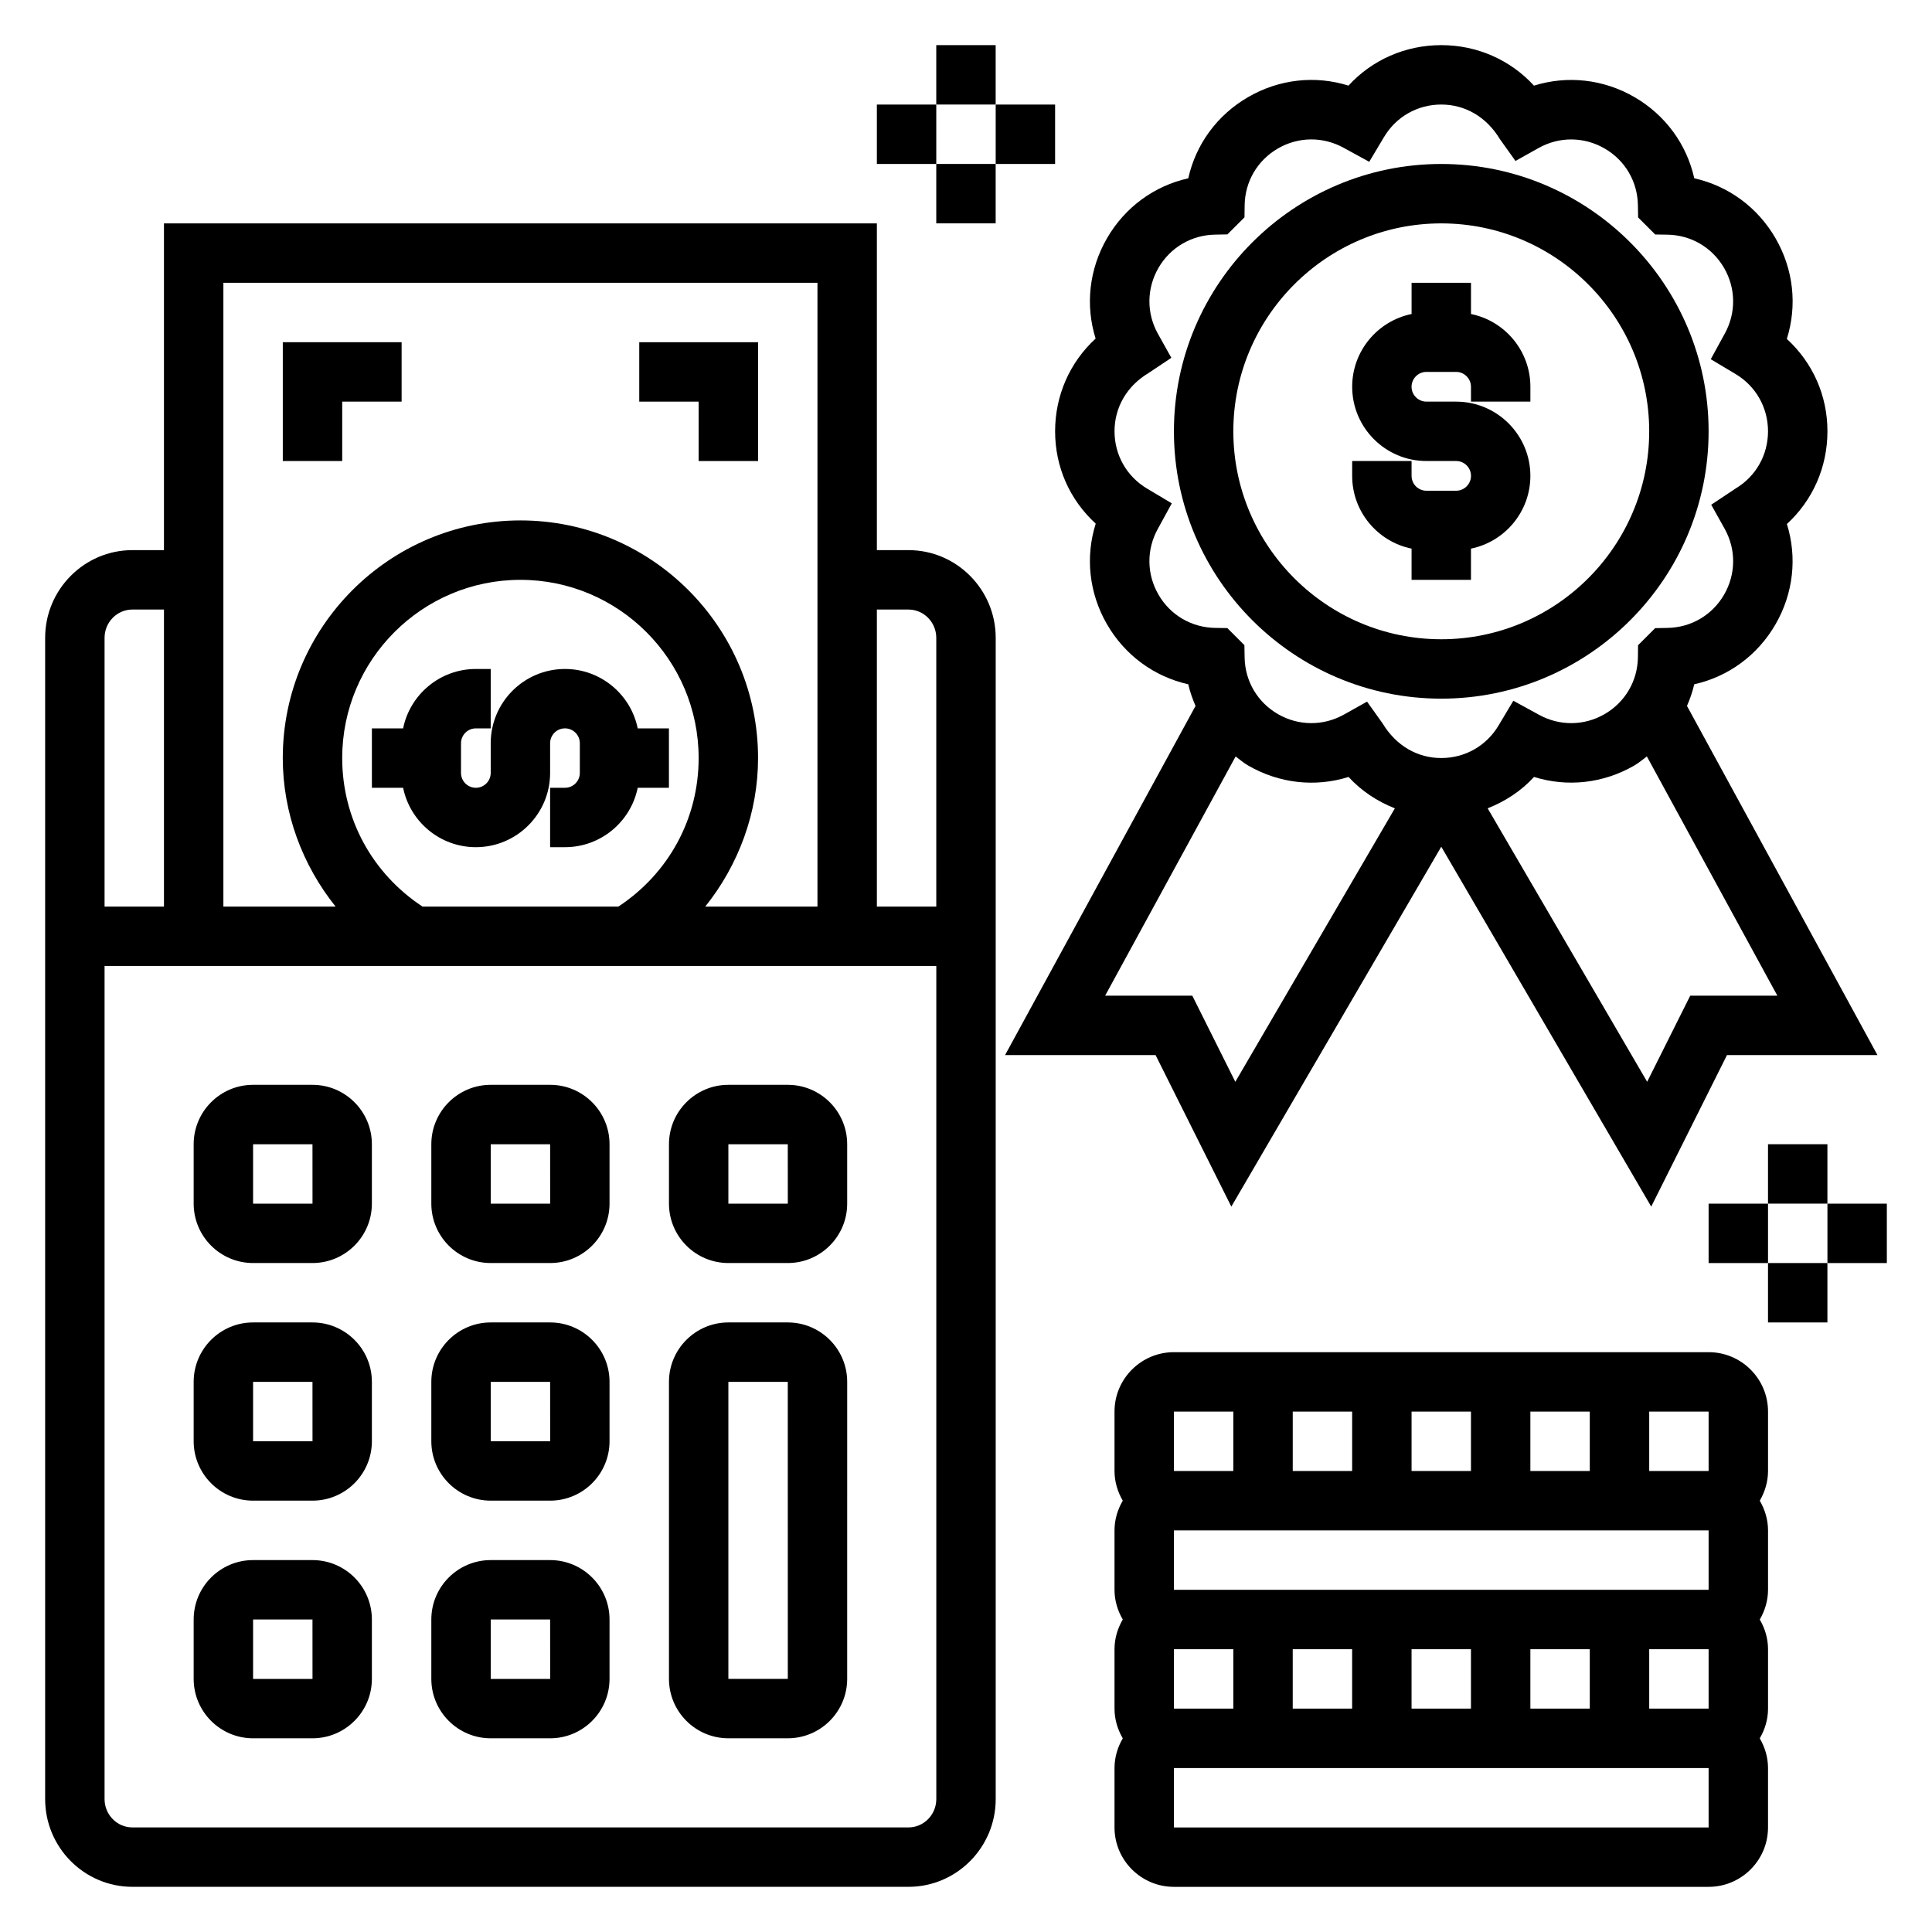 <?xml version="1.0" encoding="UTF-8"?>
<!-- Uploaded to: ICON Repo, www.iconrepo.com, Generator: ICON Repo Mixer Tools -->
<svg fill="#000000" width="800px" height="800px" version="1.1" viewBox="144 144 512 512" xmlns="http://www.w3.org/2000/svg">
 <g>
  <path d="m384.74 289.79h-8.359v-86.59h-188.93v86.594l-8.359-0.004c-12.754 0-23.129 10.43-23.129 23.254v307.73c0 12.824 10.375 23.254 23.129 23.254h205.66c12.746 0 23.121-10.43 23.121-23.254v-307.73c0-12.824-10.375-23.254-23.129-23.254zm0 15.746c4.078 0 7.383 3.367 7.383 7.508v71.211h-15.742v-78.719zm-24.105-86.594v165.31h-29.734c8.844-11.051 13.992-24.898 13.992-39.359 0-34.723-28.254-62.977-62.977-62.977-34.723 0-62.977 28.254-62.977 62.977 0 14.469 5.148 28.309 13.996 39.359h-29.738v-165.31zm-104.67 165.31c-13.328-8.785-21.277-23.309-21.277-39.359 0-26.047 21.184-47.23 47.23-47.23s47.23 21.184 47.23 47.23c0 16.059-7.949 30.574-21.27 39.359zm-76.871-78.719h8.359v78.719h-15.742v-71.211c0-4.141 3.305-7.508 7.383-7.508zm205.65 322.75h-205.65c-4.078 0-7.383-3.371-7.383-7.512v-220.78h220.42v220.78c-0.004 4.141-3.309 7.512-7.387 7.512z"/>
  <path d="m226.81 431.49h-15.742c-8.684 0-15.742 7.062-15.742 15.742v15.742c0 8.684 7.062 15.742 15.742 15.742h15.742c8.684 0 15.742-7.062 15.742-15.742v-15.742c0.004-8.684-7.059-15.742-15.742-15.742zm-15.742 31.488v-15.742h15.742l0.008 15.742z"/>
  <path d="m289.79 431.49h-15.742c-8.684 0-15.742 7.062-15.742 15.742v15.742c0 8.684 7.062 15.742 15.742 15.742h15.742c8.684 0 15.742-7.062 15.742-15.742v-15.742c0.004-8.684-7.059-15.742-15.742-15.742zm-15.742 31.488v-15.742h15.742l0.008 15.742z"/>
  <path d="m352.77 431.49h-15.742c-8.684 0-15.742 7.062-15.742 15.742v15.742c0 8.684 7.062 15.742 15.742 15.742h15.742c8.684 0 15.742-7.062 15.742-15.742v-15.742c0.004-8.684-7.059-15.742-15.742-15.742zm-15.742 31.488v-15.742h15.742l0.008 15.742z"/>
  <path d="m226.81 494.46h-15.742c-8.684 0-15.742 7.062-15.742 15.742v15.742c0 8.684 7.062 15.742 15.742 15.742h15.742c8.684 0 15.742-7.062 15.742-15.742v-15.742c0.004-8.68-7.059-15.742-15.742-15.742zm-15.742 31.488v-15.742h15.742l0.008 15.742z"/>
  <path d="m289.79 494.46h-15.742c-8.684 0-15.742 7.062-15.742 15.742v15.742c0 8.684 7.062 15.742 15.742 15.742h15.742c8.684 0 15.742-7.062 15.742-15.742v-15.742c0.004-8.68-7.059-15.742-15.742-15.742zm-15.742 31.488v-15.742h15.742l0.008 15.742z"/>
  <path d="m226.81 557.44h-15.742c-8.684 0-15.742 7.062-15.742 15.742v15.742c0 8.684 7.062 15.742 15.742 15.742h15.742c8.684 0 15.742-7.062 15.742-15.742v-15.742c0.004-8.68-7.059-15.742-15.742-15.742zm-15.742 31.488v-15.742h15.742l0.008 15.742z"/>
  <path d="m289.79 557.44h-15.742c-8.684 0-15.742 7.062-15.742 15.742v15.742c0 8.684 7.062 15.742 15.742 15.742h15.742c8.684 0 15.742-7.062 15.742-15.742v-15.742c0.004-8.68-7.059-15.742-15.742-15.742zm-15.742 31.488v-15.742h15.742l0.008 15.742z"/>
  <path d="m352.77 494.46h-15.742c-8.684 0-15.742 7.062-15.742 15.742v78.719c0 8.684 7.062 15.742 15.742 15.742h15.742c8.684 0 15.742-7.062 15.742-15.742l0.004-78.715c0-8.684-7.062-15.746-15.746-15.746zm-15.742 94.465v-78.719h15.742l0.008 78.719z"/>
  <path d="m518.08 289.39v8.273h15.742v-8.273c8.973-1.828 15.742-9.777 15.742-19.277 0-10.855-8.832-19.68-19.68-19.68h-7.871c-2.172 0-3.938-1.77-3.938-3.938 0-2.164 1.762-3.938 3.938-3.938h7.871c2.172 0 3.938 1.77 3.938 3.938l0.004 3.934h15.742v-3.938c0-9.508-6.769-17.453-15.742-19.277v-8.273h-15.742v8.273c-8.973 1.828-15.742 9.777-15.742 19.277 0 10.855 8.832 19.68 19.68 19.68h7.871c2.172 0 3.938 1.77 3.938 3.938-0.004 2.164-1.77 3.938-3.941 3.938h-7.871c-2.172 0-3.938-1.77-3.938-3.938v-3.934h-15.742v3.938c0 9.508 6.769 17.449 15.742 19.277z"/>
  <path d="m525.95 329.15c39.062 0 70.848-31.781 70.848-70.848 0-39.07-31.789-70.848-70.848-70.848-39.062 0-70.848 31.781-70.848 70.848 0 39.07 31.789 70.848 70.848 70.848zm0-125.95c30.387 0 55.105 24.727 55.105 55.105 0 30.379-24.719 55.105-55.105 55.105s-55.105-24.727-55.105-55.105c0.004-30.379 24.723-55.105 55.105-55.105z"/>
  <path d="m450.24 423.61 20.074 40.156 55.637-95.379 55.641 95.379 20.074-40.156h39.879l-50.477-92.527c0.789-1.852 1.473-3.746 1.922-5.738 9.004-2.008 16.773-7.652 21.539-15.887 4.754-8.234 5.769-17.781 3.016-26.59 6.824-6.25 10.746-15.035 10.746-24.57 0-9.406-3.816-18.098-10.762-24.48 2.785-8.824 1.785-18.406-2.992-26.672-4.762-8.234-12.531-13.879-21.539-15.895-2.008-9.004-7.652-16.781-15.887-21.539-8.234-4.754-17.781-5.769-26.59-3.016-6.25-6.812-15.043-10.734-24.57-10.734-9.566 0-18.391 3.953-24.586 10.73-8.809-2.762-18.344-1.73-26.566 3.023-8.242 4.754-13.887 12.531-15.895 21.539-9.004 2.008-16.773 7.652-21.539 15.887-4.754 8.234-5.769 17.781-3.016 26.59-6.812 6.25-10.734 15.035-10.734 24.566 0 9.406 3.816 18.098 10.762 24.48-2.785 8.824-1.785 18.406 2.992 26.672 4.762 8.234 12.531 13.879 21.539 15.895 0.441 1.992 1.133 3.891 1.922 5.738l-50.477 92.527zm9.73-15.742h-23.098l34.582-63.402c1.094 0.828 2.125 1.715 3.336 2.418 8.242 4.762 17.797 5.785 26.59 3.016 3.418 3.731 7.637 6.488 12.273 8.32l-42.281 72.477zm131.96 0-11.414 22.82-42.273-72.477c4.668-1.836 8.895-4.598 12.289-8.312 8.801 2.754 18.344 1.73 26.566-3.023 1.211-0.699 2.242-1.59 3.336-2.418l34.586 63.41zm-140.93-106.3c-3.148-5.441-3.195-11.973-0.133-17.469l3.668-6.707-6.566-3.922c-5.391-3.211-8.609-8.895-8.609-15.176s3.219-11.965 9.004-15.43l6.055-4.039-3.551-6.352c-3.062-5.488-3.016-12.012 0.133-17.469 3.148-5.441 8.777-8.738 15.066-8.824l3.211-0.062 4.527-4.519 0.039-3.195c0.086-6.289 3.387-11.918 8.832-15.066 5.449-3.141 11.973-3.188 17.469-0.133l6.715 3.676 3.922-6.566c3.211-5.391 8.887-8.609 15.168-8.609s11.957 3.219 15.57 9.211l4.094 5.738 6.148-3.441c5.496-3.062 12.027-3.008 17.469 0.133 5.441 3.141 8.746 8.777 8.832 15.066l0.055 3.211 4.527 4.519 3.195 0.047c6.289 0.086 11.918 3.387 15.066 8.832 3.148 5.441 3.195 11.973 0.133 17.469l-3.668 6.707 6.566 3.922c5.387 3.211 8.605 8.895 8.605 15.176s-3.219 11.965-8.613 15.184l-6.438 4.281 3.551 6.352c3.062 5.488 3.016 12.012-0.133 17.469-3.148 5.441-8.777 8.738-15.066 8.824l-3.211 0.062-4.527 4.519-0.039 3.195c-0.086 6.289-3.387 11.918-8.832 15.066-5.449 3.148-11.98 3.188-17.469 0.133l-6.715-3.676-3.922 6.566c-3.219 5.398-8.895 8.617-15.18 8.617-6.281 0-11.957-3.219-15.57-9.211l-4.094-5.738-6.148 3.441c-5.496 3.062-12.027 3.008-17.469-0.133-5.441-3.141-8.746-8.777-8.832-15.066l-0.055-3.211-4.527-4.519-3.195-0.047c-6.281-0.09-11.918-3.387-15.059-8.836z"/>
  <path d="m313 352.77h8.273v-15.742h-8.273c-1.828-8.973-9.777-15.742-19.277-15.742-10.848 0-19.68 8.824-19.68 19.68v7.871c0 2.164-1.762 3.938-3.938 3.938-2.172-0.004-3.934-1.773-3.934-3.938v-7.871c0-2.164 1.762-3.938 3.938-3.938h3.934v-15.742h-3.938c-9.5 0-17.453 6.769-19.277 15.742h-8.273v15.742h8.273c1.828 8.973 9.777 15.742 19.277 15.742 10.848 0 19.68-8.824 19.68-19.68v-7.871c0-2.164 1.762-3.938 3.938-3.938 2.172 0 3.938 1.77 3.938 3.938v7.871c0 2.164-1.762 3.938-3.938 3.938h-3.938v15.742h3.938c9.5 0.004 17.453-6.766 19.277-15.742z"/>
  <path d="m234.69 250.43h15.742v-15.742h-31.488v31.488h15.746z"/>
  <path d="m329.15 266.18h15.746v-31.488h-31.488v15.742h15.742z"/>
  <path d="m596.8 502.34h-141.7c-8.684 0-15.742 7.062-15.742 15.742v15.742c0 2.883 0.836 5.551 2.188 7.871-1.355 2.324-2.188 4.996-2.188 7.875v15.742c0 2.883 0.836 5.551 2.188 7.871-1.355 2.324-2.188 4.996-2.188 7.875v15.742c0 2.883 0.836 5.551 2.188 7.871-1.355 2.324-2.188 4.992-2.188 7.875v15.742c0 8.684 7.062 15.742 15.742 15.742h141.7c8.684 0 15.742-7.062 15.742-15.742v-15.742c0-2.883-0.836-5.551-2.188-7.871 1.355-2.324 2.191-4.992 2.191-7.871v-15.742c0-2.883-0.836-5.551-2.188-7.871 1.352-2.328 2.188-4.996 2.188-7.875v-15.742c0-2.883-0.836-5.551-2.188-7.871 1.352-2.328 2.188-4.996 2.188-7.875v-15.742c0-8.688-7.062-15.746-15.742-15.746zm0 31.488h-15.742v-15.742h15.742zm0 31.488h-141.7v-15.742h141.7zm0 31.488h-15.742v-15.742h15.742zm-141.7-15.746h15.742v15.742h-15.742zm31.488 0h15.742v15.742h-15.742zm31.488 0h15.742v15.742h-15.742zm31.488 0h15.742v15.742h-15.742zm0-47.23v-15.742h15.742v15.742zm-15.742 0h-15.742v-15.742h15.742zm-31.488 0h-15.742v-15.742h15.742zm-47.234-15.746h15.742v15.742h-15.742zm141.7 110.21h-141.7v-15.742h141.7z"/>
  <path d="m612.54 447.23h15.742v15.742h-15.742z"/>
  <path d="m596.8 462.98h15.742v15.742h-15.742z"/>
  <path d="m612.54 478.72h15.742v15.742h-15.742z"/>
  <path d="m628.29 462.98h15.742v15.742h-15.742z"/>
  <path d="m392.12 155.96h15.742v15.742h-15.742z"/>
  <path d="m376.38 171.71h15.742v15.742h-15.742z"/>
  <path d="m392.12 187.45h15.742v15.742h-15.742z"/>
  <path d="m407.87 171.71h15.742v15.742h-15.742z"/>
 </g>
</svg>